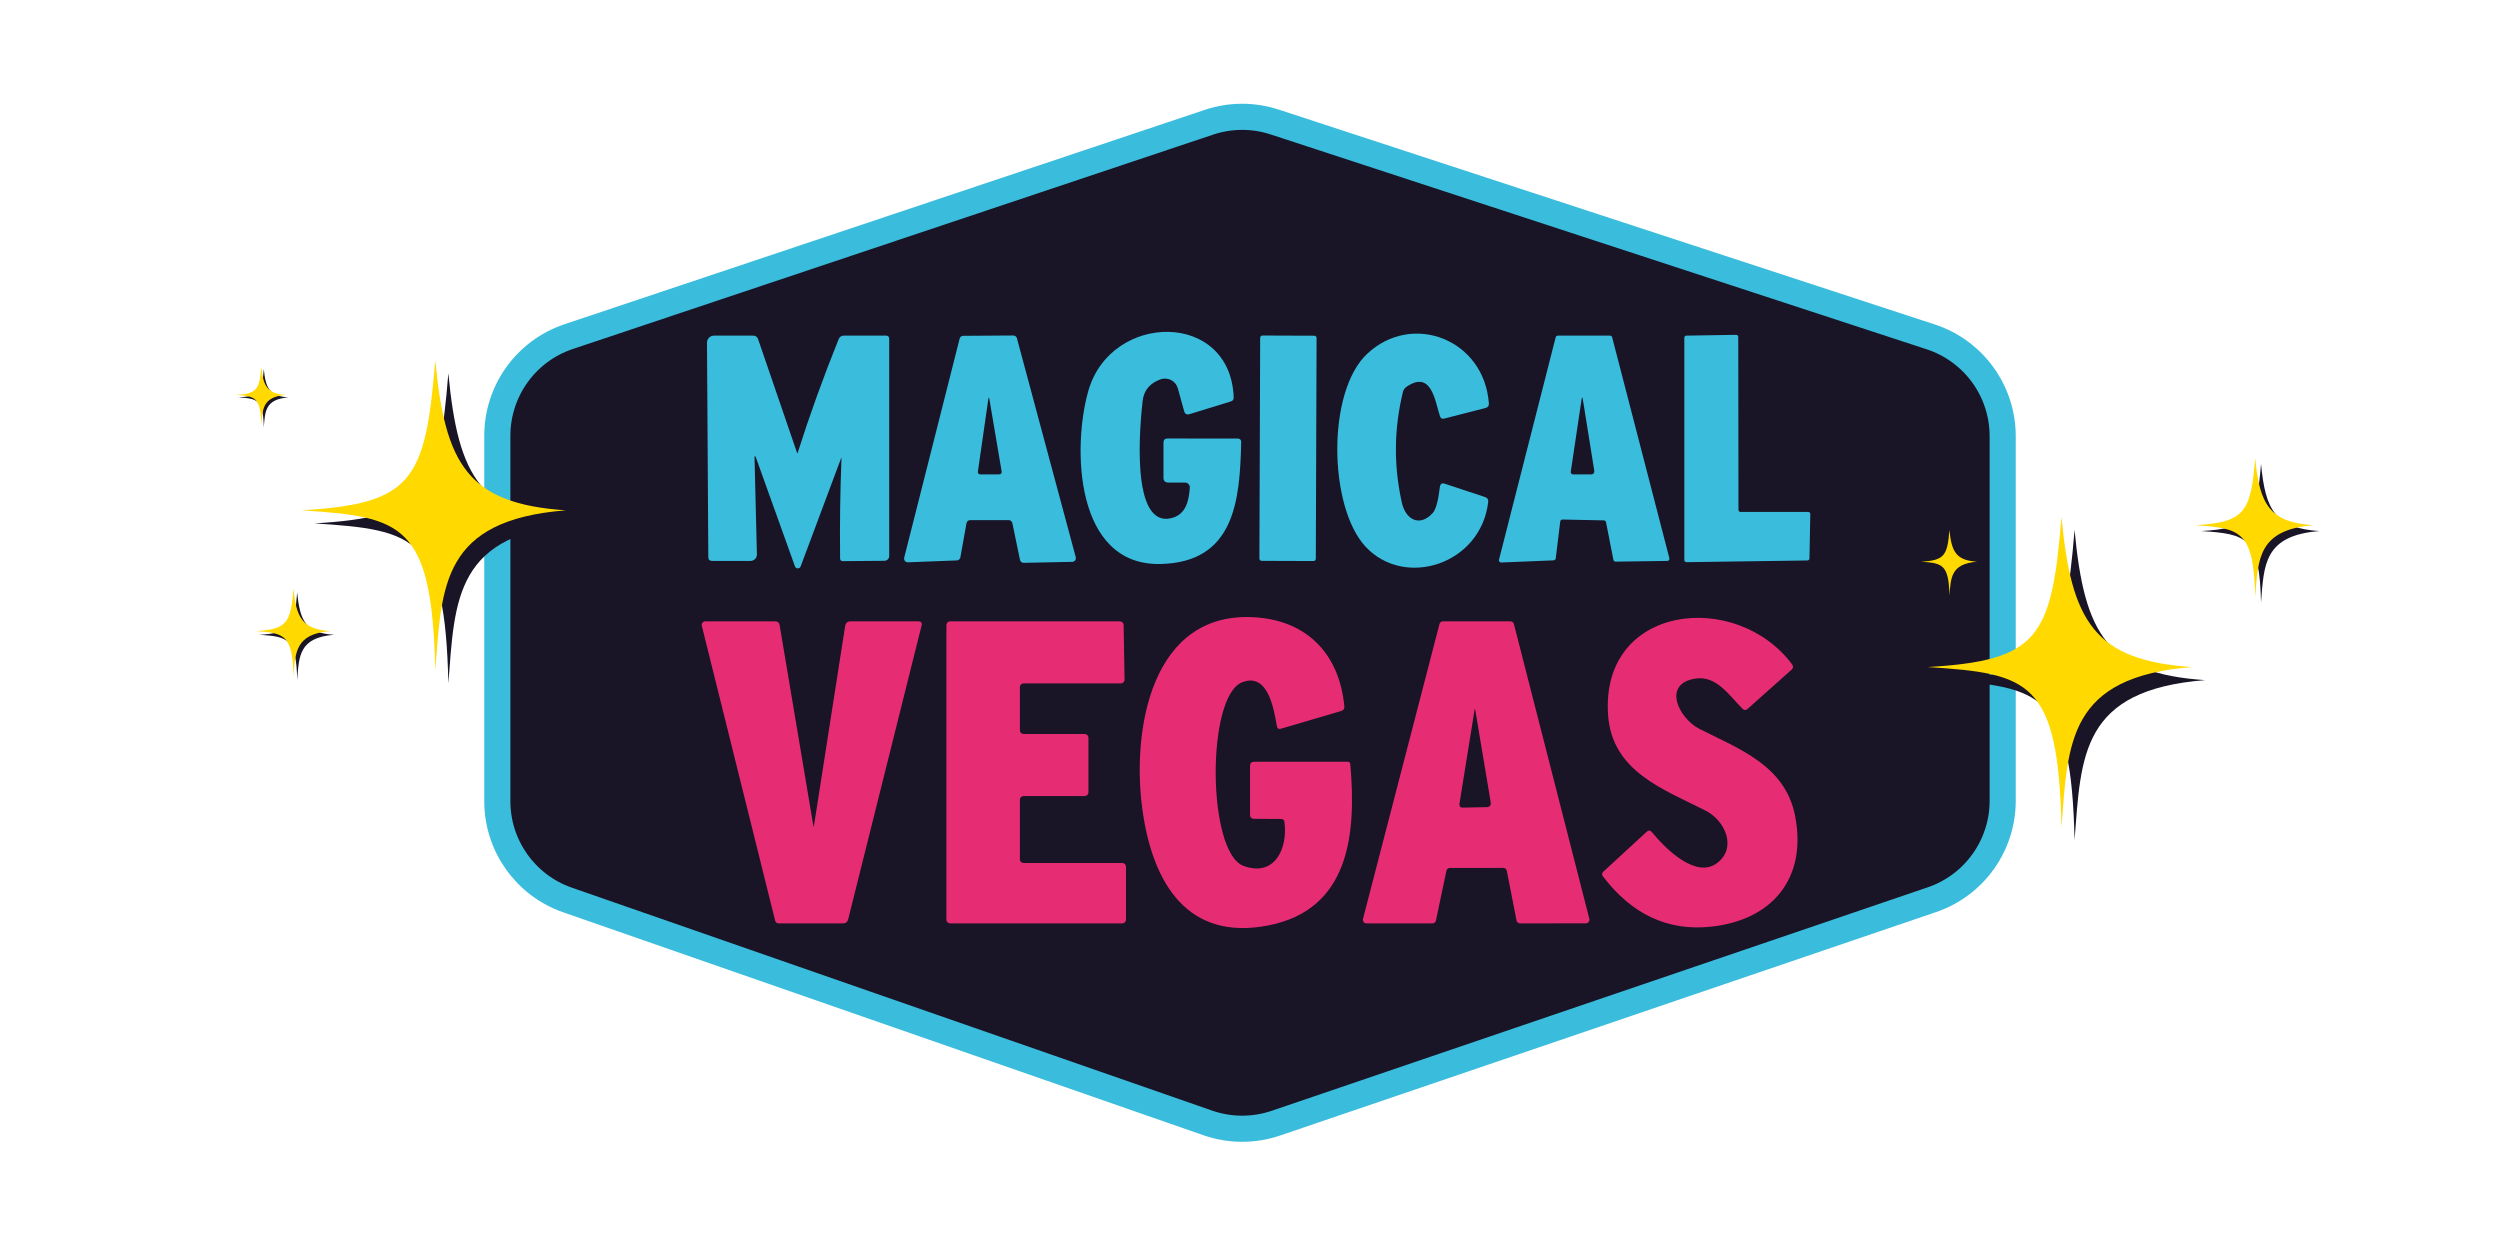 <svg width="180" height="90" viewBox="0 0 180 90" fill="none" xmlns="http://www.w3.org/2000/svg">
<path d="M87.047 8.801L40.942 24.237C37.875 25.264 35.808 28.137 35.808 31.372V57.692C35.808 60.893 37.834 63.744 40.857 64.797L86.962 80.851C88.548 81.403 90.273 81.409 91.862 80.868L139.095 64.779C142.144 63.741 144.193 60.878 144.193 57.658V31.404C144.193 28.152 142.103 25.267 139.011 24.255L91.777 8.785C90.24 8.281 88.581 8.287 87.047 8.801Z" fill="#191426" stroke="#3ABCDC" stroke-width="1.881"/>
<path d="M92.232 58.966L90.309 58.956C90.105 58.956 90.003 58.855 90.003 58.651V55.143C90.003 54.946 90.102 54.847 90.299 54.847H97.033C97.149 54.847 97.212 54.905 97.221 55.021C97.663 60.019 97.188 65.511 91.273 66.64C85.536 67.74 83.03 63.645 82.278 58.467C81.431 52.674 82.837 43.853 90.497 44.455C94.245 44.751 96.459 47.22 96.793 50.873C96.806 51.036 96.732 51.141 96.572 51.188L92.232 52.467C92.066 52.514 91.967 52.453 91.936 52.284C91.724 51.118 91.325 48.386 89.434 49.124C86.848 50.13 86.909 61.388 89.538 62.347C91.762 63.16 92.731 61.124 92.481 59.182C92.463 59.038 92.379 58.966 92.232 58.966Z" fill="#E62D73"/>
<path d="M118.937 59.916C119.99 61.195 122.139 63.283 123.644 62.13C125.078 61.026 124.203 59.079 122.816 58.373C119.75 56.817 116.064 55.543 115.781 51.475C115.236 43.496 124.998 42.438 129.032 47.836C129.136 47.974 129.123 48.101 128.995 48.217L125.825 51.043C125.7 51.153 125.579 51.149 125.463 51.033C124.499 50.074 123.587 48.612 122.049 48.861C119.637 49.251 120.902 51.743 122.355 52.477C125.247 53.939 128.529 55.12 129.244 58.726C130.133 63.236 127.607 66.245 123.202 66.72C120.092 67.055 117.491 65.844 115.401 63.085C115.366 63.039 115.349 62.981 115.354 62.923C115.36 62.865 115.386 62.811 115.429 62.77L118.556 59.892C118.691 59.767 118.817 59.775 118.937 59.916Z" fill="#E62D73"/>
<path d="M58.57 59.502C58.57 59.506 58.571 59.509 58.574 59.512C58.577 59.515 58.58 59.516 58.584 59.516C58.588 59.516 58.591 59.515 58.594 59.512C58.596 59.509 58.598 59.506 58.598 59.502L60.85 45.076C60.885 44.85 61.016 44.737 61.245 44.737H66.107C66.32 44.737 66.402 44.84 66.352 45.047L61.071 66.184C61.018 66.384 60.888 66.485 60.681 66.485H56.068C55.93 66.485 55.844 66.417 55.809 66.282L50.529 45.052C50.52 45.015 50.519 44.976 50.527 44.938C50.535 44.901 50.551 44.866 50.575 44.835C50.598 44.805 50.628 44.78 50.663 44.763C50.697 44.746 50.735 44.737 50.773 44.737H55.809C55.995 44.737 56.103 44.83 56.134 45.014L58.57 59.502Z" fill="#E62D73"/>
<path d="M73.699 62.135H80.804C80.875 62.135 80.943 62.163 80.993 62.214C81.043 62.264 81.072 62.332 81.072 62.403V66.217C81.072 66.288 81.043 66.356 80.993 66.406C80.943 66.456 80.875 66.485 80.804 66.485H68.409C68.338 66.485 68.269 66.456 68.219 66.406C68.169 66.356 68.141 66.288 68.141 66.217V45.005C68.141 44.934 68.169 44.866 68.219 44.815C68.269 44.765 68.338 44.737 68.409 44.737H80.634C80.705 44.737 80.772 44.764 80.822 44.814C80.872 44.863 80.901 44.93 80.902 45L80.968 48.931C80.969 48.967 80.962 49.002 80.949 49.035C80.936 49.068 80.916 49.099 80.891 49.124C80.866 49.149 80.837 49.169 80.804 49.183C80.771 49.197 80.736 49.204 80.7 49.204H73.699C73.627 49.204 73.559 49.232 73.509 49.282C73.459 49.333 73.431 49.401 73.431 49.472V52.58C73.431 52.651 73.459 52.719 73.509 52.77C73.559 52.82 73.627 52.848 73.699 52.848H78.1C78.171 52.848 78.239 52.877 78.289 52.927C78.34 52.977 78.368 53.045 78.368 53.116V57.047C78.368 57.118 78.34 57.187 78.289 57.237C78.239 57.287 78.171 57.315 78.1 57.315H73.699C73.627 57.315 73.559 57.343 73.509 57.394C73.459 57.444 73.431 57.512 73.431 57.583V61.867C73.431 61.938 73.459 62.006 73.509 62.057C73.559 62.107 73.627 62.135 73.699 62.135Z" fill="#E62D73"/>
<path d="M104.14 62.699L103.388 66.278C103.376 66.336 103.344 66.389 103.298 66.427C103.252 66.464 103.194 66.485 103.134 66.485H98.385C98.345 66.484 98.306 66.475 98.271 66.458C98.235 66.44 98.204 66.415 98.18 66.383C98.156 66.352 98.14 66.316 98.132 66.277C98.124 66.238 98.125 66.198 98.135 66.16L103.642 44.93C103.656 44.874 103.689 44.825 103.735 44.79C103.781 44.755 103.838 44.736 103.896 44.737H108.748C108.806 44.736 108.863 44.755 108.909 44.79C108.955 44.825 108.988 44.874 109.002 44.93L114.433 66.156C114.443 66.194 114.445 66.234 114.437 66.272C114.429 66.311 114.412 66.347 114.388 66.379C114.364 66.41 114.333 66.436 114.298 66.453C114.263 66.471 114.224 66.48 114.184 66.48L109.444 66.485C109.385 66.485 109.327 66.464 109.28 66.427C109.234 66.389 109.202 66.336 109.19 66.278L108.49 62.695C108.478 62.636 108.446 62.584 108.4 62.546C108.353 62.508 108.295 62.488 108.236 62.488L104.394 62.492C104.334 62.492 104.276 62.513 104.23 62.551C104.184 62.588 104.152 62.641 104.14 62.699ZM106.172 51.09L105.085 57.847C105.051 58.05 105.137 58.151 105.344 58.148L107.018 58.115C107.266 58.112 107.369 57.988 107.328 57.743L106.214 51.09C106.201 51.008 106.187 51.008 106.172 51.09Z" fill="#E62D73"/>
<path d="M78.363 28.133C79.986 22.462 88.595 22.34 88.826 28.613C88.832 28.763 88.763 28.861 88.619 28.904L85.652 29.817C85.445 29.879 85.313 29.807 85.257 29.6L84.805 27.964C84.77 27.836 84.709 27.716 84.626 27.613C84.542 27.51 84.438 27.425 84.32 27.364C84.202 27.303 84.073 27.267 83.94 27.259C83.807 27.25 83.674 27.27 83.55 27.315C82.84 27.578 82.365 28.049 82.271 28.862C82.106 30.311 81.316 38.083 84.363 37.298C85.384 37.035 85.6 36.066 85.666 35.121C85.67 35.073 85.663 35.025 85.648 34.979C85.632 34.933 85.607 34.892 85.574 34.856C85.542 34.821 85.502 34.793 85.458 34.773C85.414 34.754 85.366 34.745 85.318 34.745H84.123C83.888 34.745 83.771 34.627 83.771 34.392V31.862C83.771 31.668 83.87 31.571 84.067 31.571L89.136 31.575C89.167 31.575 89.197 31.581 89.225 31.593C89.254 31.605 89.279 31.622 89.301 31.643C89.322 31.665 89.339 31.69 89.35 31.718C89.362 31.746 89.367 31.776 89.366 31.806C89.272 36.005 88.915 40.5 83.536 40.608C77.385 40.73 77.197 32.201 78.363 28.133Z" fill="#3ABCDC"/>
<path d="M121.271 40.326V24.315C121.271 24.275 121.287 24.237 121.316 24.209C121.344 24.18 121.382 24.165 121.422 24.165L125.005 24.108C125.045 24.108 125.083 24.124 125.111 24.152C125.14 24.18 125.155 24.219 125.155 24.259L125.17 36.71C125.17 36.75 125.185 36.788 125.214 36.816C125.242 36.845 125.28 36.861 125.32 36.861H130.192C130.212 36.861 130.232 36.864 130.25 36.872C130.269 36.88 130.286 36.892 130.3 36.906C130.314 36.921 130.325 36.938 130.332 36.957C130.339 36.975 130.343 36.995 130.342 37.016L130.281 40.209C130.28 40.248 130.263 40.285 130.235 40.312C130.207 40.339 130.17 40.354 130.13 40.354L121.422 40.477C121.382 40.477 121.344 40.461 121.316 40.432C121.287 40.404 121.271 40.366 121.271 40.326Z" fill="#3ABCDC"/>
<path d="M57.431 32.605C58.312 29.84 59.296 27.111 60.384 24.419C60.453 24.249 60.577 24.165 60.755 24.165H63.788C63.945 24.165 64.023 24.243 64.023 24.4V40.03C64.023 40.122 63.987 40.211 63.922 40.276C63.856 40.341 63.768 40.378 63.675 40.378L60.69 40.401C60.558 40.404 60.49 40.339 60.487 40.204C60.459 37.799 60.492 35.398 60.586 33C60.589 32.94 60.58 32.939 60.558 32.995L57.647 40.782C57.631 40.824 57.602 40.859 57.565 40.885C57.528 40.91 57.484 40.923 57.44 40.923C57.395 40.923 57.352 40.91 57.316 40.885C57.28 40.859 57.253 40.824 57.238 40.782L54.445 32.995C54.364 32.77 54.324 32.777 54.328 33.019L54.497 39.912C54.499 39.974 54.488 40.035 54.466 40.093C54.444 40.15 54.41 40.203 54.367 40.247C54.324 40.291 54.273 40.327 54.216 40.351C54.159 40.375 54.098 40.387 54.036 40.387H51.281C51.092 40.387 50.998 40.293 50.998 40.105L50.904 24.672C50.904 24.606 50.916 24.54 50.941 24.478C50.966 24.417 51.003 24.361 51.05 24.314C51.097 24.266 51.153 24.229 51.214 24.203C51.275 24.178 51.341 24.165 51.407 24.165H54.219C54.404 24.165 54.527 24.252 54.586 24.428L57.389 32.605C57.404 32.649 57.418 32.649 57.431 32.605Z" fill="#3ABCDC"/>
<path d="M73.439 40.312L72.889 37.66C72.876 37.601 72.844 37.547 72.796 37.509C72.749 37.471 72.691 37.449 72.63 37.448H69.851C69.788 37.449 69.728 37.471 69.679 37.511C69.631 37.551 69.599 37.608 69.588 37.669L69.146 40.129C69.135 40.189 69.104 40.244 69.058 40.284C69.012 40.324 68.953 40.347 68.892 40.35L65.37 40.486C65.329 40.487 65.287 40.479 65.25 40.462C65.212 40.444 65.179 40.418 65.153 40.386C65.127 40.353 65.109 40.316 65.1 40.275C65.091 40.234 65.092 40.192 65.102 40.152L69.094 24.381C69.109 24.323 69.142 24.272 69.189 24.236C69.236 24.199 69.293 24.179 69.353 24.179L72.959 24.155C73.018 24.155 73.075 24.175 73.122 24.21C73.169 24.246 73.203 24.296 73.218 24.353L77.455 40.119C77.465 40.158 77.466 40.199 77.457 40.239C77.45 40.278 77.433 40.315 77.408 40.347C77.384 40.38 77.353 40.406 77.317 40.424C77.281 40.442 77.241 40.452 77.201 40.453L73.707 40.524C73.645 40.525 73.584 40.505 73.535 40.466C73.486 40.427 73.452 40.373 73.439 40.312ZM71.158 28.749L70.411 33.931C70.389 34.082 70.455 34.157 70.608 34.157H71.906C72.072 34.157 72.141 34.075 72.113 33.912L71.238 28.749C71.21 28.58 71.183 28.58 71.158 28.749Z" fill="#3ABCDC"/>
<path d="M94.63 24.171L90.897 24.158C90.806 24.158 90.732 24.231 90.732 24.322L90.676 40.216C90.676 40.306 90.749 40.38 90.84 40.381L94.574 40.394C94.665 40.394 94.739 40.321 94.739 40.23L94.794 24.337C94.795 24.246 94.721 24.172 94.63 24.171Z" fill="#3ABCDC"/>
<path d="M98.429 25.481C101.674 22.425 106.865 24.428 107.199 29.046C107.212 29.221 107.132 29.331 106.959 29.375L103.987 30.137C103.831 30.177 103.727 30.121 103.677 29.967C103.329 28.933 103.089 26.596 101.26 27.856C101.132 27.944 101.049 28.064 101.011 28.218C100.362 30.892 100.338 33.558 100.94 36.216C101.208 37.397 102.205 37.97 103.146 36.95C103.378 36.702 103.553 36.071 103.672 35.055C103.701 34.836 103.818 34.76 104.025 34.829L106.926 35.788C107.099 35.848 107.174 35.967 107.152 36.146C106.621 40.641 101.138 42.395 98.317 39.358C95.665 36.494 95.514 28.223 98.429 25.481Z" fill="#3ABCDC"/>
<path d="M112.337 37.547L112.013 40.204C112.008 40.242 111.99 40.277 111.961 40.303C111.933 40.329 111.896 40.344 111.857 40.345L108.091 40.5C108.066 40.501 108.041 40.497 108.018 40.487C107.995 40.477 107.975 40.462 107.959 40.443C107.943 40.423 107.932 40.401 107.926 40.377C107.92 40.352 107.921 40.327 107.926 40.303L112.008 24.287C112.016 24.252 112.036 24.221 112.064 24.199C112.093 24.177 112.127 24.165 112.163 24.165H115.92C115.955 24.164 115.99 24.176 116.018 24.197C116.046 24.218 116.066 24.248 116.075 24.282L120.194 40.185C120.201 40.208 120.202 40.233 120.197 40.257C120.193 40.281 120.183 40.303 120.169 40.323C120.154 40.342 120.135 40.358 120.114 40.369C120.092 40.38 120.068 40.387 120.044 40.387L116.32 40.439C116.283 40.438 116.247 40.425 116.219 40.401C116.19 40.377 116.171 40.344 116.165 40.307L115.633 37.599C115.627 37.563 115.609 37.53 115.581 37.507C115.554 37.483 115.519 37.469 115.483 37.467L112.502 37.406C112.462 37.404 112.422 37.418 112.392 37.444C112.361 37.471 112.342 37.507 112.337 37.547ZM113.875 28.749L113.099 33.94C113.077 34.085 113.14 34.157 113.287 34.157H114.524C114.731 34.157 114.817 34.055 114.782 33.851L113.964 28.754C113.933 28.569 113.903 28.567 113.875 28.749Z" fill="#3ABCDC"/>
<path d="M41.687 37.684C34.633 37.214 32.987 34.392 32.282 26.869C31.577 35.568 30.636 37.214 22.643 37.684C29.931 38.154 32.047 38.624 32.282 49.204C32.752 43.091 32.752 38.389 41.687 37.684Z" fill="#191426"/>
<path d="M40.743 36.743C33.69 36.273 32.044 33.452 31.339 25.928C30.633 34.627 29.693 36.273 21.699 36.743C28.988 37.214 31.104 37.684 31.339 48.264C31.809 42.151 31.809 37.449 40.743 36.743Z" fill="#FFD900"/>
<path d="M158.773 48.969C151.719 48.499 150.073 45.677 149.368 38.154C148.663 46.853 147.722 48.499 139.729 48.969C147.017 49.439 149.133 49.909 149.368 60.489C149.838 54.377 149.838 49.674 158.773 48.969Z" fill="#191426"/>
<path d="M157.831 48.028C150.778 47.558 149.132 44.737 148.427 37.213C147.721 45.912 146.781 47.558 138.787 48.028C146.076 48.498 148.192 48.969 148.427 59.549C148.897 53.436 148.897 48.734 157.831 48.028Z" fill="#FFD900"/>
<path d="M166.999 38.237C163.845 38.027 163.109 36.766 162.794 33.402C162.479 37.291 162.058 38.027 158.484 38.237C161.743 38.447 162.689 38.657 162.794 43.388C163.004 40.655 163.004 38.552 166.999 38.237Z" fill="#191426"/>
<path d="M166.579 37.817C163.425 37.606 162.689 36.345 162.374 32.981C162.059 36.871 161.638 37.606 158.064 37.817C161.323 38.027 162.269 38.237 162.374 42.967C162.584 40.234 162.584 38.132 166.579 37.817Z" fill="#FFD900"/>
<path d="M142.352 40.444C140.858 40.345 140.509 39.747 140.36 38.154C140.211 39.996 140.011 40.345 138.318 40.444C139.862 40.544 140.31 40.643 140.36 42.884C140.46 41.59 140.46 40.594 142.352 40.444Z" fill="#FFD900"/>
<path d="M24.053 45.705C22.061 45.572 21.597 44.776 21.398 42.651C21.198 45.108 20.933 45.572 18.676 45.705C20.734 45.838 21.331 45.971 21.398 48.958C21.53 47.232 21.53 45.904 24.053 45.705Z" fill="#191426"/>
<path d="M23.787 45.44C21.796 45.307 21.331 44.51 21.132 42.386C20.933 44.842 20.667 45.307 18.41 45.44C20.468 45.572 21.066 45.705 21.132 48.692C21.265 46.966 21.265 45.639 23.787 45.44Z" fill="#FFD900"/>
<path d="M20.765 28.612C19.437 28.523 19.127 27.992 18.994 26.576C18.862 28.213 18.685 28.523 17.18 28.612C18.552 28.7 18.95 28.789 18.994 30.78C19.083 29.63 19.083 28.744 20.765 28.612Z" fill="#191426"/>
<path d="M20.585 28.434C19.257 28.346 18.948 27.815 18.815 26.398C18.682 28.036 18.505 28.346 17 28.434C18.372 28.523 18.77 28.611 18.815 30.603C18.903 29.452 18.903 28.567 20.585 28.434Z" fill="#FFD900"/>
</svg>
